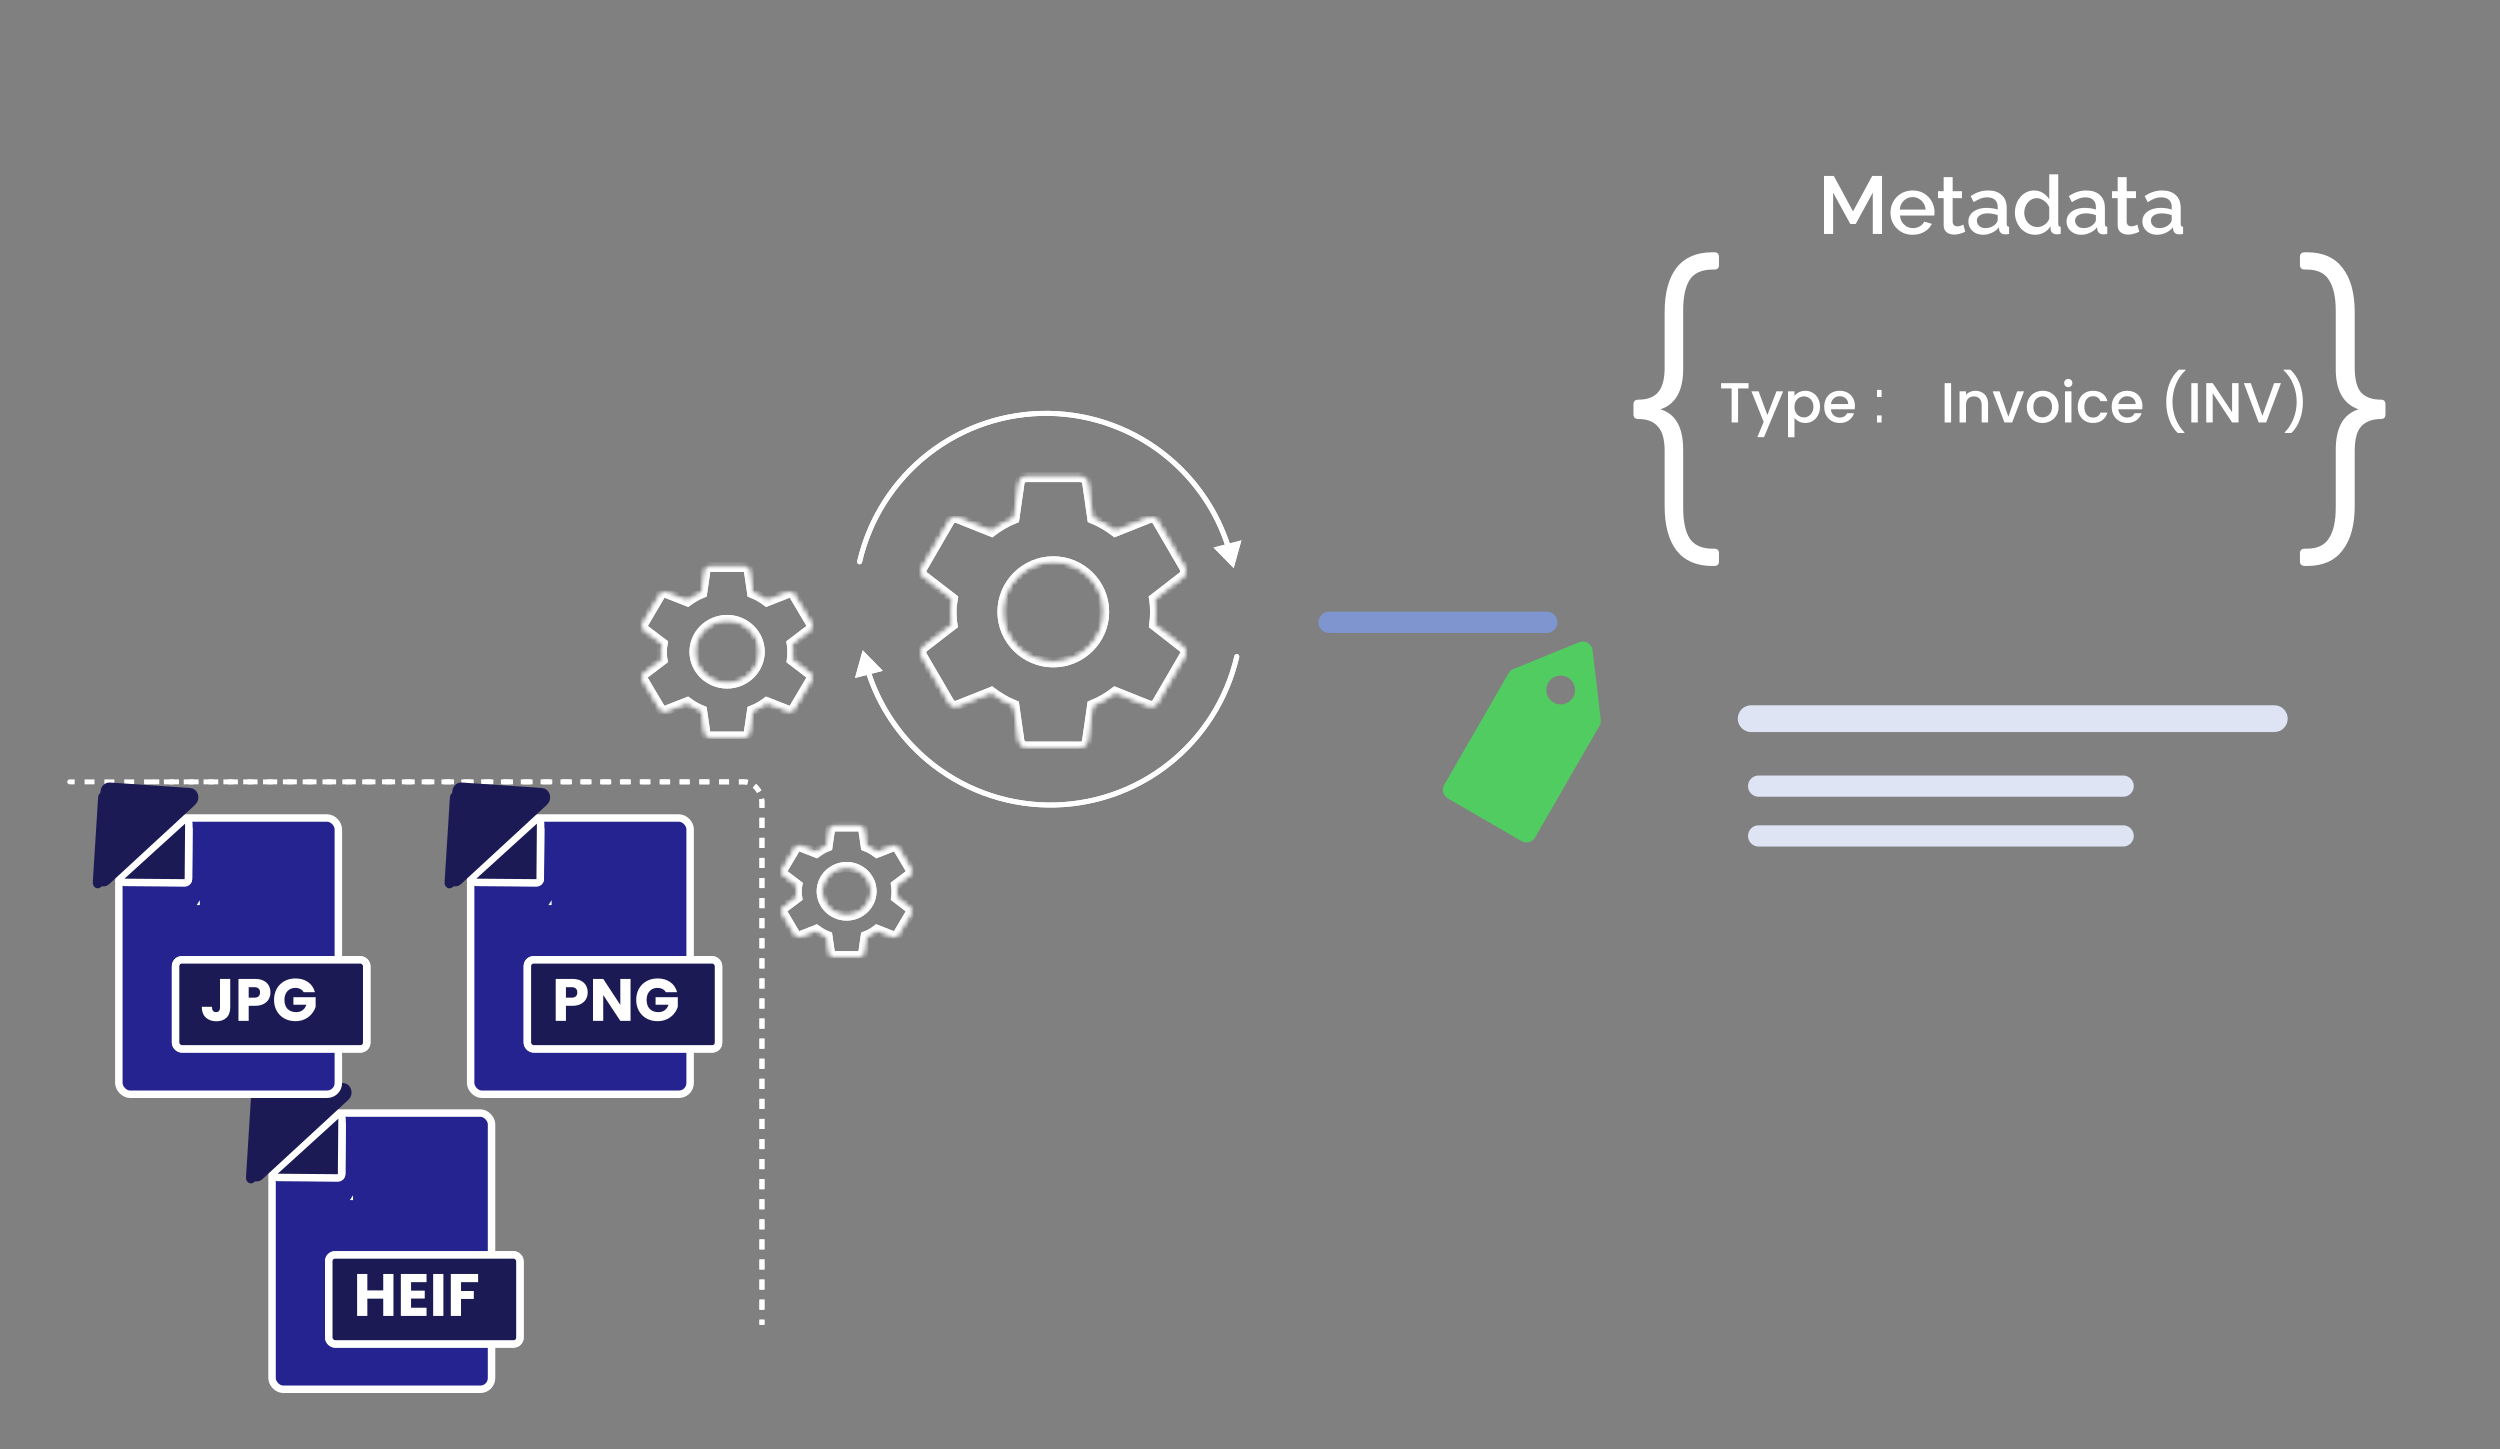 <svg width="502" height="291" viewBox="0 0 502 291" fill="none" xmlns="http://www.w3.org/2000/svg">
<rect x="0" y="0" width="502" height="291" fill="#808080" stroke="none"/>
<g clip-path="url(#clip0_307_35)">
<path d="M343.818 50.659H344.241C344.862 50.659 345.172 50.969 345.172 51.589V53.195C345.172 53.815 344.862 54.125 344.241 54.125H343.903C341.704 54.125 340.153 54.83 339.25 56.239C338.405 57.591 337.982 59.649 337.982 62.411V74.078C337.982 78.474 336.459 81.18 333.414 82.194C336.459 83.096 337.982 85.802 337.982 90.311V101.894C337.982 104.655 338.405 106.713 339.25 108.065C340.153 109.474 341.704 110.179 343.903 110.179H344.241C344.862 110.179 345.172 110.489 345.172 111.109V112.715C345.172 113.335 344.862 113.645 344.241 113.645H343.818C340.66 113.645 338.264 112.603 336.628 110.517C335.049 108.432 334.26 105.473 334.26 101.64V90.564C334.26 88.253 333.808 86.619 332.906 85.661C332.06 84.646 330.763 84.139 329.015 84.139C328.338 84.139 328 83.829 328 83.209V81.18C328 80.56 328.338 80.25 329.015 80.25C330.763 80.25 332.06 79.771 332.906 78.812C333.808 77.798 334.26 76.135 334.26 73.824V62.664C334.26 58.831 335.049 55.872 336.628 53.787C338.264 51.701 340.66 50.659 343.818 50.659Z" fill="white"/>
<path d="M472.825 62.664V73.824C472.825 76.135 473.248 77.798 474.094 78.812C474.996 79.771 476.321 80.25 478.07 80.25C478.69 80.25 479 80.56 479 81.18V83.209C479 83.829 478.69 84.139 478.07 84.139C476.321 84.139 474.996 84.646 474.094 85.661C473.248 86.619 472.825 88.253 472.825 90.564V101.64C472.825 105.473 472.007 108.432 470.372 110.517C468.793 112.603 466.424 113.645 463.266 113.645H462.843C462.167 113.645 461.828 113.335 461.828 112.715V111.109C461.828 110.489 462.167 110.179 462.843 110.179H463.182C465.325 110.179 466.819 109.474 467.665 108.065C468.567 106.713 469.018 104.655 469.018 101.894V90.311C469.018 85.858 470.541 83.153 473.586 82.194C470.541 81.123 469.018 78.418 469.018 74.078V62.411C469.018 59.649 468.567 57.591 467.665 56.239C466.819 54.83 465.325 54.125 463.182 54.125H462.843C462.167 54.125 461.828 53.815 461.828 53.195V51.589C461.828 50.969 462.167 50.659 462.843 50.659H463.266C466.424 50.659 468.793 51.701 470.372 53.787C472.007 55.872 472.825 58.831 472.825 62.664Z" fill="white"/>
<path d="M351.109 76.939V77.995H349.007V84.832H347.712V77.995H345.598V76.939H351.109Z" fill="white"/>
<path d="M358.057 78.574L354.217 87.773H352.876L354.148 84.729L351.683 78.574H353.126L354.887 83.344L356.716 78.574H358.057Z" fill="white"/>
<path d="M360.33 79.494C360.55 79.206 360.849 78.964 361.228 78.767C361.607 78.57 362.035 78.472 362.512 78.472C363.057 78.472 363.553 78.608 364 78.881C364.455 79.146 364.811 79.52 365.068 80.005C365.326 80.49 365.455 81.046 365.455 81.674C365.455 82.303 365.326 82.867 365.068 83.367C364.811 83.859 364.455 84.245 364 84.525C363.553 84.798 363.057 84.934 362.512 84.934C362.035 84.934 361.61 84.839 361.239 84.65C360.868 84.453 360.565 84.211 360.33 83.923V87.807H359.035V78.574H360.33V79.494ZM364.137 81.674C364.137 81.243 364.046 80.872 363.864 80.561C363.69 80.243 363.455 80.005 363.159 79.846C362.872 79.679 362.561 79.596 362.228 79.596C361.902 79.596 361.591 79.679 361.296 79.846C361.008 80.013 360.773 80.255 360.591 80.573C360.417 80.891 360.33 81.266 360.33 81.697C360.33 82.129 360.417 82.507 360.591 82.833C360.773 83.151 361.008 83.393 361.296 83.56C361.591 83.726 361.902 83.809 362.228 83.809C362.561 83.809 362.872 83.726 363.159 83.56C363.455 83.385 363.69 83.136 363.864 82.81C364.046 82.484 364.137 82.106 364.137 81.674Z" fill="white"/>
<path d="M372.474 81.549C372.474 81.784 372.459 81.996 372.428 82.186H367.645C367.683 82.685 367.868 83.087 368.201 83.389C368.535 83.692 368.944 83.844 369.429 83.844C370.126 83.844 370.618 83.552 370.906 82.969H372.303C372.114 83.544 371.769 84.018 371.269 84.389C370.777 84.752 370.163 84.934 369.429 84.934C368.83 84.934 368.292 84.801 367.815 84.536C367.345 84.264 366.974 83.885 366.702 83.401C366.436 82.909 366.304 82.341 366.304 81.697C366.304 81.054 366.433 80.49 366.69 80.005C366.955 79.513 367.323 79.134 367.792 78.869C368.27 78.604 368.815 78.472 369.429 78.472C370.02 78.472 370.546 78.6 371.008 78.858C371.47 79.115 371.83 79.479 372.088 79.948C372.345 80.41 372.474 80.944 372.474 81.549ZM371.122 81.141C371.114 80.664 370.944 80.281 370.61 79.994C370.277 79.706 369.864 79.562 369.372 79.562C368.925 79.562 368.542 79.706 368.224 79.994C367.906 80.274 367.717 80.656 367.656 81.141H371.122Z" fill="white"/>
<path d="M376.898 79.708V78.295H377.819V79.708H376.898ZM376.898 84.832V83.418H377.819V84.832H376.898Z" fill="white"/>
<path d="M391.779 76.939V84.832H390.483V76.939H391.779Z" fill="white"/>
<path d="M396.638 78.472C397.131 78.472 397.57 78.574 397.956 78.778C398.35 78.983 398.657 79.286 398.877 79.687C399.096 80.088 399.206 80.573 399.206 81.141V84.832H397.922V81.334C397.922 80.773 397.782 80.346 397.502 80.05C397.222 79.748 396.839 79.596 396.354 79.596C395.869 79.596 395.483 79.748 395.195 80.05C394.915 80.346 394.775 80.773 394.775 81.334V84.832H393.479V78.574H394.775V79.29C394.987 79.032 395.256 78.831 395.582 78.688C395.915 78.544 396.267 78.472 396.638 78.472Z" fill="white"/>
<path d="M403.279 83.673L405.051 78.574H406.426L404.04 84.832H402.495L400.12 78.574H401.506L403.279 83.673Z" fill="white"/>
<path d="M410.121 84.934C409.53 84.934 408.996 84.801 408.519 84.536C408.042 84.264 407.667 83.885 407.394 83.401C407.121 82.909 406.985 82.341 406.985 81.697C406.985 81.061 407.125 80.497 407.405 80.005C407.686 79.513 408.068 79.134 408.553 78.869C409.038 78.604 409.58 78.472 410.178 78.472C410.776 78.472 411.318 78.604 411.803 78.869C412.288 79.134 412.67 79.513 412.951 80.005C413.231 80.497 413.371 81.061 413.371 81.697C413.371 82.333 413.227 82.897 412.939 83.389C412.651 83.881 412.257 84.264 411.757 84.536C411.265 84.801 410.72 84.934 410.121 84.934ZM410.121 83.809C410.454 83.809 410.765 83.73 411.053 83.571C411.348 83.412 411.587 83.174 411.769 82.856C411.951 82.537 412.041 82.151 412.041 81.697C412.041 81.243 411.954 80.861 411.78 80.55C411.606 80.232 411.375 79.994 411.087 79.835C410.799 79.676 410.489 79.596 410.155 79.596C409.822 79.596 409.511 79.676 409.224 79.835C408.943 79.994 408.72 80.232 408.553 80.55C408.386 80.861 408.303 81.243 408.303 81.697C408.303 82.371 408.474 82.893 408.814 83.264C409.163 83.628 409.598 83.809 410.121 83.809Z" fill="white"/>
<path d="M415.311 77.745C415.076 77.745 414.879 77.665 414.72 77.506C414.561 77.347 414.481 77.151 414.481 76.916C414.481 76.681 414.561 76.484 414.72 76.325C414.879 76.166 415.076 76.087 415.311 76.087C415.538 76.087 415.731 76.166 415.89 76.325C416.049 76.484 416.129 76.681 416.129 76.916C416.129 77.151 416.049 77.347 415.89 77.506C415.731 77.665 415.538 77.745 415.311 77.745ZM415.947 78.574V84.832H414.651V78.574H415.947Z" fill="white"/>
<path d="M417.216 81.697C417.216 81.054 417.344 80.49 417.602 80.005C417.867 79.513 418.231 79.134 418.693 78.869C419.155 78.604 419.685 78.472 420.284 78.472C421.041 78.472 421.666 78.653 422.159 79.017C422.658 79.373 422.996 79.884 423.17 80.55H421.772C421.659 80.24 421.477 79.997 421.227 79.823C420.977 79.649 420.662 79.562 420.284 79.562C419.753 79.562 419.329 79.751 419.011 80.13C418.7 80.501 418.545 81.023 418.545 81.697C418.545 82.371 418.7 82.897 419.011 83.276C419.329 83.654 419.753 83.844 420.284 83.844C421.034 83.844 421.53 83.514 421.772 82.856H423.17C422.988 83.492 422.647 83.999 422.147 84.377C421.647 84.748 421.026 84.934 420.284 84.934C419.685 84.934 419.155 84.801 418.693 84.536C418.231 84.264 417.867 83.885 417.602 83.401C417.344 82.909 417.216 82.341 417.216 81.697Z" fill="white"/>
<path d="M430.199 81.549C430.199 81.784 430.184 81.996 430.153 82.186H425.37C425.408 82.685 425.593 83.087 425.927 83.389C426.26 83.692 426.669 83.844 427.154 83.844C427.851 83.844 428.343 83.552 428.631 82.969H430.028C429.839 83.544 429.494 84.018 428.994 84.389C428.502 84.752 427.889 84.934 427.154 84.934C426.555 84.934 426.017 84.801 425.54 84.536C425.071 84.264 424.699 83.885 424.427 83.401C424.162 82.909 424.029 82.341 424.029 81.697C424.029 81.054 424.158 80.49 424.415 80.005C424.68 79.513 425.048 79.134 425.517 78.869C425.995 78.604 426.54 78.472 427.154 78.472C427.745 78.472 428.271 78.6 428.733 78.858C429.195 79.115 429.555 79.479 429.813 79.948C430.07 80.41 430.199 80.944 430.199 81.549ZM428.847 81.141C428.839 80.664 428.669 80.281 428.335 79.994C428.002 79.706 427.589 79.562 427.097 79.562C426.65 79.562 426.267 79.706 425.949 79.994C425.631 80.274 425.442 80.656 425.381 81.141H428.847Z" fill="white"/>
<path d="M437.289 86.944C436.546 86.232 435.974 85.328 435.573 84.23C435.179 83.132 434.982 81.955 434.982 80.698C434.982 79.411 435.194 78.195 435.618 77.052C436.05 75.909 436.683 74.966 437.516 74.224H438.857V74.349C437.986 75.152 437.33 76.113 436.891 77.234C436.452 78.354 436.232 79.509 436.232 80.698C436.232 81.841 436.437 82.946 436.846 84.014C437.255 85.082 437.849 86.016 438.63 86.819V86.944H437.289Z" fill="white"/>
<path d="M441.313 76.939V84.832H440.018V76.939H441.313Z" fill="white"/>
<path d="M449.502 84.832H448.207L444.309 78.937V84.832H443.014V76.927H444.309L448.207 82.81V76.927H449.502V84.832Z" fill="white"/>
<path d="M458.01 76.939L455.044 84.832H453.544L450.567 76.939H451.953L454.294 83.503L456.646 76.939H458.01Z" fill="white"/>
<path d="M458.775 86.944V86.819C459.555 86.016 460.15 85.082 460.559 84.014C460.968 82.946 461.172 81.841 461.172 80.698C461.172 79.509 460.953 78.354 460.513 77.234C460.074 76.113 459.419 75.152 458.547 74.349V74.224H459.888C460.721 74.966 461.35 75.909 461.774 77.052C462.206 78.195 462.422 79.411 462.422 80.698C462.422 81.955 462.221 83.132 461.82 84.23C461.426 85.328 460.858 86.232 460.115 86.944H458.775Z" fill="white"/>
<path d="M376.056 46.975V38.675L372.625 44.974H371.542L368.095 38.675V46.975H366.257V35.328H368.227L372.084 42.448L375.941 35.328H377.91V46.975H376.056Z" fill="white"/>
<path d="M384.054 47.139C383.387 47.139 382.779 47.025 382.232 46.795C381.696 46.554 381.231 46.232 380.837 45.827C380.443 45.411 380.137 44.941 379.918 44.416C379.71 43.88 379.606 43.312 379.606 42.71C379.606 41.901 379.792 41.163 380.164 40.495C380.536 39.817 381.056 39.276 381.723 38.871C382.391 38.456 383.173 38.248 384.07 38.248C384.968 38.248 385.739 38.456 386.385 38.871C387.041 39.276 387.55 39.812 387.911 40.479C388.272 41.146 388.453 41.862 388.453 42.628C388.453 42.759 388.447 42.885 388.436 43.005C388.425 43.115 388.414 43.208 388.403 43.284H381.526C381.559 43.787 381.696 44.23 381.937 44.613C382.188 44.985 382.506 45.28 382.889 45.499C383.272 45.707 383.682 45.81 384.12 45.81C384.601 45.81 385.055 45.69 385.482 45.45C385.92 45.209 386.215 44.892 386.368 44.498L387.911 44.941C387.725 45.357 387.441 45.734 387.058 46.073C386.686 46.401 386.242 46.664 385.728 46.86C385.214 47.046 384.656 47.139 384.054 47.139ZM381.477 42.087H386.664C386.631 41.595 386.489 41.163 386.237 40.791C385.996 40.408 385.684 40.113 385.301 39.905C384.929 39.686 384.514 39.577 384.054 39.577C383.605 39.577 383.19 39.686 382.807 39.905C382.435 40.113 382.128 40.408 381.887 40.791C381.647 41.163 381.51 41.595 381.477 42.087Z" fill="white"/>
<path d="M394.621 46.532C394.468 46.609 394.277 46.691 394.047 46.778C393.817 46.866 393.554 46.942 393.259 47.008C392.975 47.074 392.679 47.106 392.373 47.106C392.001 47.106 391.656 47.041 391.339 46.91C391.021 46.778 390.764 46.571 390.567 46.286C390.381 45.991 390.288 45.614 390.288 45.154V39.79H389.156V38.396H390.288V35.574H392.094V38.396H393.965V39.79H392.094V44.58C392.116 44.876 392.209 45.094 392.373 45.236C392.548 45.379 392.761 45.45 393.013 45.45C393.265 45.45 393.505 45.406 393.735 45.318C393.965 45.231 394.134 45.16 394.244 45.105L394.621 46.532Z" fill="white"/>
<path d="M395.248 44.465C395.248 43.919 395.401 43.443 395.708 43.038C396.025 42.623 396.457 42.305 397.004 42.087C397.551 41.857 398.186 41.742 398.908 41.742C399.291 41.742 399.68 41.77 400.073 41.824C400.478 41.879 400.834 41.966 401.14 42.087V41.545C401.14 40.944 400.96 40.474 400.599 40.135C400.238 39.796 399.718 39.626 399.039 39.626C398.558 39.626 398.104 39.714 397.677 39.889C397.25 40.053 396.796 40.288 396.315 40.594L395.708 39.38C396.277 38.997 396.846 38.713 397.415 38.527C397.995 38.341 398.602 38.248 399.236 38.248C400.385 38.248 401.288 38.554 401.945 39.167C402.612 39.768 402.946 40.627 402.946 41.742V44.941C402.946 45.149 402.979 45.297 403.044 45.384C403.121 45.471 403.247 45.521 403.422 45.532V46.975C403.258 47.008 403.11 47.03 402.979 47.041C402.847 47.052 402.738 47.057 402.65 47.057C402.267 47.057 401.977 46.964 401.78 46.778C401.583 46.593 401.469 46.374 401.436 46.122L401.387 45.63C401.014 46.111 400.539 46.483 399.959 46.746C399.379 47.008 398.793 47.139 398.202 47.139C397.633 47.139 397.125 47.025 396.676 46.795C396.227 46.554 395.877 46.232 395.626 45.827C395.374 45.422 395.248 44.968 395.248 44.465ZM400.714 44.99C400.845 44.848 400.949 44.706 401.025 44.564C401.102 44.422 401.14 44.296 401.14 44.187V43.202C400.834 43.082 400.511 42.994 400.172 42.94C399.833 42.874 399.499 42.841 399.171 42.841C398.514 42.841 397.978 42.973 397.562 43.235C397.157 43.498 396.955 43.858 396.955 44.318C396.955 44.569 397.021 44.81 397.152 45.039C397.294 45.269 397.491 45.455 397.743 45.597C398.005 45.739 398.328 45.81 398.711 45.81C399.105 45.81 399.483 45.734 399.844 45.581C400.205 45.428 400.495 45.231 400.714 44.99Z" fill="white"/>
<path d="M404.594 42.694C404.594 41.873 404.759 41.13 405.087 40.463C405.426 39.785 405.886 39.249 406.466 38.855C407.045 38.45 407.713 38.248 408.468 38.248C409.124 38.248 409.715 38.418 410.241 38.757C410.777 39.096 411.192 39.517 411.488 40.02V35H413.293V44.941C413.293 45.149 413.332 45.297 413.408 45.384C413.485 45.471 413.611 45.521 413.786 45.532V46.975C413.447 47.03 413.184 47.057 412.998 47.057C412.659 47.057 412.369 46.959 412.128 46.762C411.898 46.565 411.778 46.33 411.767 46.057L411.751 45.417C411.422 45.964 410.979 46.39 410.421 46.696C409.863 46.992 409.283 47.139 408.681 47.139C408.09 47.139 407.543 47.025 407.04 46.795C406.548 46.565 406.115 46.242 405.743 45.827C405.382 45.411 405.098 44.936 404.89 44.4C404.693 43.864 404.594 43.295 404.594 42.694ZM411.488 43.891V41.644C411.368 41.294 411.171 40.982 410.897 40.709C410.634 40.424 410.334 40.2 409.994 40.036C409.666 39.872 409.338 39.79 409.01 39.79C408.627 39.79 408.276 39.872 407.959 40.036C407.653 40.2 407.385 40.419 407.155 40.692C406.936 40.966 406.766 41.277 406.646 41.627C406.526 41.977 406.466 42.344 406.466 42.727C406.466 43.12 406.531 43.492 406.663 43.842C406.794 44.181 406.98 44.487 407.221 44.761C407.472 45.023 407.757 45.231 408.074 45.384C408.402 45.526 408.758 45.597 409.141 45.597C409.382 45.597 409.622 45.553 409.863 45.466C410.115 45.379 410.35 45.258 410.569 45.105C410.799 44.952 410.99 44.772 411.143 44.564C411.307 44.356 411.422 44.132 411.488 43.891Z" fill="white"/>
<path d="M414.963 44.465C414.963 43.919 415.116 43.443 415.422 43.038C415.74 42.623 416.172 42.305 416.719 42.087C417.266 41.857 417.901 41.742 418.623 41.742C419.006 41.742 419.394 41.77 419.788 41.824C420.193 41.879 420.549 41.966 420.855 42.087V41.545C420.855 40.944 420.675 40.474 420.313 40.135C419.952 39.796 419.433 39.626 418.754 39.626C418.273 39.626 417.819 39.714 417.392 39.889C416.965 40.053 416.511 40.288 416.03 40.594L415.422 39.38C415.991 38.997 416.56 38.713 417.129 38.527C417.709 38.341 418.317 38.248 418.951 38.248C420.1 38.248 421.003 38.554 421.659 39.167C422.327 39.768 422.66 40.627 422.66 41.742V44.941C422.66 45.149 422.693 45.297 422.759 45.384C422.836 45.471 422.961 45.521 423.136 45.532V46.975C422.972 47.008 422.825 47.03 422.693 47.041C422.562 47.052 422.453 47.057 422.365 47.057C421.982 47.057 421.692 46.964 421.495 46.778C421.298 46.593 421.183 46.374 421.15 46.122L421.101 45.63C420.729 46.111 420.253 46.483 419.673 46.746C419.093 47.008 418.508 47.139 417.917 47.139C417.348 47.139 416.839 47.025 416.391 46.795C415.942 46.554 415.592 46.232 415.34 45.827C415.089 45.422 414.963 44.968 414.963 44.465ZM420.428 44.99C420.56 44.848 420.664 44.706 420.74 44.564C420.817 44.422 420.855 44.296 420.855 44.187V43.202C420.549 43.082 420.226 42.994 419.887 42.94C419.547 42.874 419.214 42.841 418.886 42.841C418.229 42.841 417.693 42.973 417.277 43.235C416.872 43.498 416.67 43.858 416.67 44.318C416.67 44.569 416.735 44.81 416.867 45.039C417.009 45.269 417.206 45.455 417.458 45.597C417.72 45.739 418.043 45.81 418.426 45.81C418.82 45.81 419.197 45.734 419.558 45.581C419.92 45.428 420.209 45.231 420.428 44.99Z" fill="white"/>
<path d="M429.563 46.532C429.41 46.609 429.218 46.691 428.988 46.778C428.759 46.866 428.496 46.942 428.201 47.008C427.916 47.074 427.621 47.106 427.314 47.106C426.942 47.106 426.598 47.041 426.28 46.91C425.963 46.778 425.706 46.571 425.509 46.286C425.323 45.991 425.23 45.614 425.23 45.154V39.79H424.097V38.396H425.23V35.574H427.035V38.396H428.906V39.79H427.035V44.58C427.057 44.876 427.15 45.094 427.314 45.236C427.489 45.379 427.703 45.45 427.954 45.45C428.206 45.45 428.447 45.406 428.677 45.318C428.906 45.231 429.076 45.16 429.185 45.105L429.563 46.532Z" fill="white"/>
<path d="M430.19 44.465C430.19 43.919 430.343 43.443 430.649 43.038C430.967 42.623 431.399 42.305 431.946 42.087C432.493 41.857 433.128 41.742 433.85 41.742C434.233 41.742 434.621 41.77 435.015 41.824C435.42 41.879 435.776 41.966 436.082 42.087V41.545C436.082 40.944 435.901 40.474 435.54 40.135C435.179 39.796 434.659 39.626 433.981 39.626C433.5 39.626 433.045 39.714 432.619 39.889C432.192 40.053 431.738 40.288 431.256 40.594L430.649 39.38C431.218 38.997 431.787 38.713 432.356 38.527C432.936 38.341 433.543 38.248 434.178 38.248C435.327 38.248 436.23 38.554 436.886 39.167C437.554 39.768 437.887 40.627 437.887 41.742V44.941C437.887 45.149 437.92 45.297 437.986 45.384C438.062 45.471 438.188 45.521 438.363 45.532V46.975C438.199 47.008 438.051 47.03 437.92 47.041C437.789 47.052 437.679 47.057 437.592 47.057C437.209 47.057 436.919 46.964 436.722 46.778C436.525 46.593 436.41 46.374 436.377 46.122L436.328 45.63C435.956 46.111 435.48 46.483 434.9 46.746C434.32 47.008 433.735 47.139 433.144 47.139C432.575 47.139 432.066 47.025 431.618 46.795C431.169 46.554 430.819 46.232 430.567 45.827C430.315 45.422 430.19 44.968 430.19 44.465ZM435.655 44.99C435.786 44.848 435.89 44.706 435.967 44.564C436.044 44.422 436.082 44.296 436.082 44.187V43.202C435.776 43.082 435.453 42.994 435.114 42.94C434.774 42.874 434.441 42.841 434.112 42.841C433.456 42.841 432.92 42.973 432.504 43.235C432.099 43.498 431.897 43.858 431.897 44.318C431.897 44.569 431.962 44.81 432.094 45.039C432.236 45.269 432.433 45.455 432.684 45.597C432.947 45.739 433.27 45.81 433.653 45.81C434.047 45.81 434.424 45.734 434.785 45.581C435.146 45.428 435.436 45.231 435.655 44.99Z" fill="white"/>
<path d="M456.679 147H351.633C350.92 147 350.235 146.716 349.731 146.212C349.226 145.707 348.943 145.022 348.943 144.308C348.943 143.594 349.226 142.91 349.731 142.405C350.235 141.9 350.92 141.616 351.633 141.616H456.679C457.392 141.616 458.077 141.9 458.581 142.405C459.086 142.91 459.369 143.594 459.369 144.308C459.369 145.022 459.086 145.707 458.581 146.212C458.077 146.716 457.392 147 456.679 147Z" fill="#DEE4F3"/>
<path d="M14 156.5C13.724 156.5 13.5 156.724 13.5 157C13.5 157.276 13.724 157.5 14 157.5V156.5ZM14 157.5H14.995V156.5H14V157.5ZM16.986 157.5H18.977V156.5H16.986V157.5ZM20.967 157.5H22.958V156.5H20.967V157.5ZM24.949 157.5H26.939V156.5H24.949V157.5ZM28.93 157.5H30.921V156.5H28.93V157.5ZM32.911 157.5H34.902V156.5H32.911V157.5ZM36.893 157.5H38.883V156.5H36.893V157.5ZM40.874 157.5H42.865V156.5H40.874V157.5ZM44.855 157.5H46.846V156.5H44.855V157.5ZM48.837 157.5H50.828V156.5H48.837V157.5ZM52.818 157.5H54.809V156.5H52.818V157.5ZM56.8 157.5H58.79V156.5H56.8V157.5ZM60.781 157.5H62.772V156.5H60.781V157.5ZM64.762 157.5H66.753V156.5H64.762V157.5ZM68.744 157.5H70.734V156.5H68.744V157.5ZM72.725 157.5H74.716V156.5H72.725V157.5ZM76.706 157.5H78.697V156.5H76.706V157.5ZM80.688 157.5H82.678V156.5H80.688V157.5ZM84.669 157.5H86.66V156.5H84.669V157.5ZM88.65 157.5H90.641V156.5H88.65V157.5ZM92.632 157.5H94.622V156.5H92.632V157.5ZM96.613 157.5H98.604V156.5H96.613V157.5ZM100.594 157.5H102.585V156.5H100.594V157.5ZM104.576 157.5H106.566V156.5H104.576V157.5ZM108.557 157.5H110.548V156.5H108.557V157.5ZM112.539 157.5H114.529V156.5H112.539V157.5ZM116.52 157.5H118.511V156.5H116.52V157.5ZM120.501 157.5H122.492V156.5H120.501V157.5ZM124.483 157.5H126.473V156.5H124.483V157.5ZM128.464 157.5H130.455V156.5H128.464V157.5ZM132.445 157.5H134.436V156.5H132.445V157.5ZM136.427 157.5H138.417V156.5H136.427V157.5ZM140.408 157.5H142.399V156.5H140.408V157.5ZM144.389 157.5H146.38V156.5H144.389V157.5ZM148.371 157.5H149.366V156.5H148.371V157.5ZM149.366 157.5C149.587 157.5 149.801 157.527 150.009 157.578L150.248 156.607C149.963 156.537 149.668 156.5 149.366 156.5V157.5ZM151.167 158.172C151.5 158.448 151.788 158.801 152.011 159.213L152.89 158.736C152.61 158.219 152.242 157.764 151.806 157.402L151.167 158.172ZM152.446 160.505C152.481 160.727 152.5 160.957 152.5 161.192H153.5C153.5 160.904 153.477 160.621 153.433 160.347L152.446 160.505ZM152.5 161.192V162.2H153.5V161.192H152.5ZM152.5 164.216V166.231H153.5V164.216H152.5ZM152.5 168.247V170.262H153.5V168.247H152.5ZM152.5 172.278V174.293H153.5V172.278H152.5ZM152.5 176.309V178.324H153.5V176.309H152.5ZM152.5 180.34V182.355H153.5V180.34H152.5ZM152.5 184.371V186.386H153.5V184.371H152.5ZM152.5 188.402V190.418H153.5V188.402H152.5ZM152.5 192.433V194.449H153.5V192.433H152.5ZM152.5 196.464V198.48H153.5V196.464H152.5ZM152.5 200.495V202.511H153.5V200.495H152.5ZM152.5 204.526V206.542H153.5V204.526H152.5ZM152.5 208.557V210.573H153.5V208.557H152.5ZM152.5 212.588V214.604H153.5V212.588H152.5ZM152.5 216.619V218.635H153.5V216.619H152.5ZM152.5 220.651V222.666H153.5V220.651H152.5ZM152.5 224.682V226.697H153.5V224.682H152.5ZM152.5 228.713V230.728H153.5V228.713H152.5ZM152.5 232.744V234.759H153.5V232.744H152.5ZM152.5 236.775V238.79H153.5V236.775H152.5ZM152.5 240.806V242.821H153.5V240.806H152.5ZM152.5 244.837V246.852H153.5V244.837H152.5ZM152.5 248.868V250.884H153.5V248.868H152.5ZM152.5 252.899V254.915H153.5V252.899H152.5ZM152.5 256.93V258.946H153.5V256.93H152.5ZM152.5 260.961V262.977H153.5V260.961H152.5ZM152.5 264.992V266H153.5V264.992H152.5Z" fill="white"/>
<mask id="path-3-inside-1_307_35" fill="white">
<path d="M231.762 125.504C231.876 124.658 231.933 123.785 231.933 122.855C231.933 121.953 231.876 121.051 231.734 120.205L237.495 115.752C238.006 115.358 238.148 114.597 237.835 114.033L232.387 104.676C232.046 104.056 231.337 103.859 230.712 104.056L223.93 106.762C222.511 105.691 221.007 104.789 219.333 104.112L218.311 96.954C218.197 96.277 217.63 95.798 216.949 95.798H206.051C205.37 95.798 204.831 96.277 204.717 96.954L203.696 104.112C202.022 104.789 200.489 105.719 199.099 106.762L192.316 104.056C191.692 103.83 190.982 104.056 190.642 104.676L185.221 114.033C184.881 114.625 184.994 115.358 185.562 115.752L191.323 120.205C191.181 121.051 191.067 121.981 191.067 122.855C191.067 123.728 191.124 124.658 191.266 125.504L185.505 129.957C184.994 130.352 184.852 131.112 185.165 131.676L190.613 141.033C190.954 141.653 191.663 141.851 192.288 141.653L199.07 138.948C200.489 140.019 201.993 140.921 203.667 141.597L204.689 148.756C204.831 149.432 205.37 149.911 206.051 149.911H216.949C217.63 149.911 218.197 149.432 218.283 148.756L219.304 141.597C220.978 140.921 222.511 140.019 223.901 138.948L230.684 141.653C231.308 141.879 232.018 141.653 232.358 141.033L237.807 131.676C238.148 131.056 238.006 130.352 237.466 129.957L231.762 125.504ZM211.5 133.001C205.881 133.001 201.284 128.435 201.284 122.855C201.284 117.274 205.881 112.708 211.5 112.708C217.119 112.708 221.716 117.274 221.716 122.855C221.716 128.435 217.119 133.001 211.5 133.001Z"/>
<path d="M179.94 180.248C179.996 179.84 180.024 179.42 180.024 178.972C180.024 178.538 179.996 178.103 179.926 177.696L182.752 175.552C183.003 175.362 183.072 174.996 182.919 174.725L180.246 170.219C180.079 169.921 179.731 169.826 179.425 169.921L176.098 171.223C175.402 170.708 174.664 170.274 173.842 169.948L173.341 166.501C173.285 166.175 173.007 165.945 172.673 165.945H167.327C166.993 165.945 166.728 166.175 166.673 166.501L166.172 169.948C165.35 170.274 164.598 170.721 163.916 171.223L160.589 169.921C160.283 169.812 159.935 169.921 159.768 170.219L157.109 174.725C156.942 175.009 156.997 175.362 157.276 175.552L160.102 177.696C160.032 178.103 159.976 178.551 159.976 178.972C159.976 179.393 160.004 179.84 160.074 180.248L157.248 182.392C156.997 182.582 156.928 182.948 157.081 183.219L159.754 187.725C159.921 188.023 160.269 188.118 160.575 188.023L163.902 186.72C164.598 187.236 165.336 187.67 166.158 187.996L166.659 191.443C166.728 191.768 166.993 191.999 167.327 191.999H172.673C173.007 191.999 173.286 191.768 173.327 191.443L173.828 187.996C174.65 187.67 175.402 187.236 176.084 186.72L179.411 188.023C179.717 188.132 180.065 188.023 180.232 187.725L182.905 183.219C183.072 182.921 183.003 182.582 182.738 182.392L179.94 180.248ZM170 183.857C167.244 183.857 164.988 181.659 164.988 178.972C164.988 176.285 167.244 174.087 170 174.087C172.756 174.087 175.012 176.285 175.012 178.972C175.012 181.659 172.756 183.857 170 183.857Z"/>
<path d="M158.999 132.539C159.071 132.007 159.108 131.457 159.108 130.871C159.108 130.304 159.071 129.736 158.98 129.203L162.676 126.4C163.004 126.151 163.095 125.672 162.894 125.317L159.399 119.426C159.181 119.035 158.725 118.911 158.325 119.035L153.974 120.739C153.064 120.064 152.099 119.497 151.025 119.071L150.369 114.563C150.296 114.137 149.932 113.836 149.495 113.836H142.505C142.068 113.836 141.722 114.137 141.649 114.563L140.994 119.071C139.919 119.497 138.936 120.082 138.044 120.739L133.693 119.035C133.293 118.893 132.838 119.035 132.619 119.426L129.142 125.317C128.924 125.69 128.996 126.151 129.36 126.4L133.056 129.203C132.965 129.736 132.892 130.321 132.892 130.871C132.892 131.421 132.929 132.007 133.02 132.539L129.324 135.343C128.996 135.592 128.905 136.071 129.106 136.426L132.601 142.317C132.819 142.708 133.275 142.832 133.675 142.708L138.026 141.004C138.936 141.678 139.901 142.246 140.975 142.672L141.631 147.179C141.722 147.605 142.068 147.907 142.505 147.907H149.495C149.932 147.907 150.296 147.605 150.351 147.179L151.006 142.672C152.081 142.246 153.064 141.678 153.956 141.004L158.307 142.708C158.707 142.85 159.162 142.708 159.381 142.317L162.876 136.426C163.095 136.035 163.004 135.592 162.658 135.343L158.999 132.539ZM146 137.26C142.395 137.26 139.446 134.385 139.446 130.871C139.446 127.358 142.395 124.483 146 124.483C149.605 124.483 152.554 127.358 152.554 130.871C152.554 134.385 149.605 137.26 146 137.26Z"/>
</mask>
<path d="M231.762 125.504C231.876 124.658 231.933 123.785 231.933 122.855C231.933 121.953 231.876 121.051 231.734 120.205L237.495 115.752C238.006 115.358 238.148 114.597 237.835 114.033L232.387 104.676C232.046 104.056 231.337 103.859 230.712 104.056L223.93 106.762C222.511 105.691 221.007 104.789 219.333 104.112L218.311 96.954C218.197 96.277 217.63 95.798 216.949 95.798H206.051C205.37 95.798 204.831 96.277 204.717 96.954L203.696 104.112C202.022 104.789 200.489 105.719 199.099 106.762L192.316 104.056C191.692 103.83 190.982 104.056 190.642 104.676L185.221 114.033C184.881 114.625 184.994 115.358 185.562 115.752L191.323 120.205C191.181 121.051 191.067 121.981 191.067 122.855C191.067 123.728 191.124 124.658 191.266 125.504L185.505 129.957C184.994 130.352 184.852 131.112 185.165 131.676L190.613 141.033C190.954 141.653 191.663 141.851 192.288 141.653L199.07 138.948C200.489 140.019 201.993 140.921 203.667 141.597L204.689 148.756C204.831 149.432 205.37 149.911 206.051 149.911H216.949C217.63 149.911 218.197 149.432 218.283 148.756L219.304 141.597C220.978 140.921 222.511 140.019 223.901 138.948L230.684 141.653C231.308 141.879 232.018 141.653 232.358 141.033L237.807 131.676C238.148 131.056 238.006 130.352 237.466 129.957L231.762 125.504ZM211.5 133.001C205.881 133.001 201.284 128.435 201.284 122.855C201.284 117.274 205.881 112.708 211.5 112.708C217.119 112.708 221.716 117.274 221.716 122.855C221.716 128.435 217.119 133.001 211.5 133.001Z" stroke="white" stroke-width="2" mask="url(#path-3-inside-1_307_35)"/>
<path d="M179.94 180.248C179.996 179.84 180.024 179.42 180.024 178.972C180.024 178.538 179.996 178.103 179.926 177.696L182.752 175.552C183.003 175.362 183.072 174.996 182.919 174.725L180.246 170.219C180.079 169.921 179.731 169.826 179.425 169.921L176.098 171.223C175.402 170.708 174.664 170.274 173.842 169.948L173.341 166.501C173.285 166.175 173.007 165.945 172.673 165.945H167.327C166.993 165.945 166.728 166.175 166.673 166.501L166.172 169.948C165.35 170.274 164.598 170.721 163.916 171.223L160.589 169.921C160.283 169.812 159.935 169.921 159.768 170.219L157.109 174.725C156.942 175.009 156.997 175.362 157.276 175.552L160.102 177.696C160.032 178.103 159.976 178.551 159.976 178.972C159.976 179.393 160.004 179.84 160.074 180.248L157.248 182.392C156.997 182.582 156.928 182.948 157.081 183.219L159.754 187.725C159.921 188.023 160.269 188.118 160.575 188.023L163.902 186.72C164.598 187.236 165.336 187.67 166.158 187.996L166.659 191.443C166.728 191.768 166.993 191.999 167.327 191.999H172.673C173.007 191.999 173.286 191.768 173.327 191.443L173.828 187.996C174.65 187.67 175.402 187.236 176.084 186.72L179.411 188.023C179.717 188.132 180.065 188.023 180.232 187.725L182.905 183.219C183.072 182.921 183.003 182.582 182.738 182.392L179.94 180.248ZM170 183.857C167.244 183.857 164.988 181.659 164.988 178.972C164.988 176.285 167.244 174.087 170 174.087C172.756 174.087 175.012 176.285 175.012 178.972C175.012 181.659 172.756 183.857 170 183.857Z" stroke="white" stroke-width="2" mask="url(#path-3-inside-1_307_35)"/>
<path d="M158.999 132.539C159.071 132.007 159.108 131.457 159.108 130.871C159.108 130.304 159.071 129.736 158.98 129.203L162.676 126.4C163.004 126.151 163.095 125.672 162.894 125.317L159.399 119.426C159.181 119.035 158.725 118.911 158.325 119.035L153.974 120.739C153.064 120.064 152.099 119.497 151.025 119.071L150.369 114.563C150.296 114.137 149.932 113.836 149.495 113.836H142.505C142.068 113.836 141.722 114.137 141.649 114.563L140.994 119.071C139.919 119.497 138.936 120.082 138.044 120.739L133.693 119.035C133.293 118.893 132.838 119.035 132.619 119.426L129.142 125.317C128.924 125.69 128.996 126.151 129.36 126.4L133.056 129.203C132.965 129.736 132.892 130.321 132.892 130.871C132.892 131.421 132.929 132.007 133.02 132.539L129.324 135.343C128.996 135.592 128.905 136.071 129.106 136.426L132.601 142.317C132.819 142.708 133.275 142.832 133.675 142.708L138.026 141.004C138.936 141.678 139.901 142.246 140.975 142.672L141.631 147.179C141.722 147.605 142.068 147.907 142.505 147.907H149.495C149.932 147.907 150.296 147.605 150.351 147.179L151.006 142.672C152.081 142.246 153.064 141.678 153.956 141.004L158.307 142.708C158.707 142.85 159.162 142.708 159.381 142.317L162.876 136.426C163.095 136.035 163.004 135.592 162.658 135.343L158.999 132.539ZM146 137.26C142.395 137.26 139.446 134.385 139.446 130.871C139.446 127.358 142.395 124.483 146 124.483C149.605 124.483 152.554 127.358 152.554 130.871C152.554 134.385 149.605 137.26 146 137.26Z" stroke="white" stroke-width="2" mask="url(#path-3-inside-1_307_35)"/>
<path d="M247.723 114.074L249.272 108.513L243.681 109.952L247.723 114.074ZM234.682 91.973L235.004 91.59L234.682 91.973ZM210.674 83.005L210.683 82.505L210.674 83.005ZM186.379 91.16L186.688 91.554L186.379 91.16ZM172.119 112.698C172.056 112.967 172.224 113.235 172.493 113.297C172.762 113.36 173.031 113.192 173.093 112.923L172.119 112.698ZM173.231 130.576L171.682 136.138L177.273 134.699L173.231 130.576ZM186.271 152.677L185.95 153.06L186.271 152.677ZM248.835 131.953C248.897 131.684 248.729 131.415 248.46 131.353C248.191 131.291 247.923 131.459 247.861 131.728L248.835 131.953ZM247.077 109.564C244.837 102.579 240.665 96.338 235.004 91.59L234.361 92.356C239.877 96.982 243.942 103.064 246.125 109.869L247.077 109.564ZM235.004 91.59C228.173 85.862 219.588 82.655 210.683 82.505L210.666 83.505C219.342 83.651 227.706 86.775 234.361 92.356L235.004 91.59ZM210.683 82.505C201.777 82.356 193.09 85.272 186.071 90.767L186.688 91.554C193.526 86.2 201.99 83.359 210.666 83.505L210.683 82.505ZM186.071 90.767C179.053 96.262 174.128 104.003 172.119 112.698L173.093 112.923C175.051 104.451 179.849 96.908 186.688 91.554L186.071 90.767ZM173.877 135.087C176.116 142.071 180.289 148.313 185.95 153.06L186.593 152.294C181.077 147.668 177.011 141.587 174.829 134.781L173.877 135.087ZM185.95 153.06C192.78 158.788 201.365 161.995 210.271 162.145L210.288 161.145C201.611 160.999 193.248 157.875 186.593 152.294L185.95 153.06ZM210.271 162.145C219.177 162.295 227.864 159.379 234.882 153.884L234.266 153.096C227.428 158.45 218.964 161.291 210.288 161.145L210.271 162.145ZM234.882 153.884C241.901 148.389 246.826 140.648 248.835 131.953L247.861 131.728C245.903 140.2 241.104 147.743 234.266 153.096L234.882 153.884Z" fill="white"/>
<path d="M426.333 159.987H353.131C352.566 159.987 352.024 159.762 351.624 159.362C351.225 158.962 351 158.42 351 157.854C351 157.288 351.225 156.745 351.624 156.345C352.024 155.945 352.566 155.721 353.131 155.721H426.333C426.898 155.721 427.44 155.945 427.84 156.345C428.24 156.745 428.464 157.288 428.464 157.854C428.464 158.42 428.24 158.962 427.84 159.362C427.44 159.762 426.898 159.987 426.333 159.987Z" fill="#DEE4F3"/>
<path d="M31 156.5C30.724 156.5 30.5 156.724 30.5 157C30.5 157.276 30.724 157.5 31 157.5V156.5ZM31 157.5H31.986V156.5H31V157.5ZM33.959 157.5H35.932V156.5H33.959V157.5ZM37.904 157.5H39.877V156.5H37.904V157.5ZM41.85 157.5H43.823V156.5H41.85V157.5ZM45.795 157.5H47.768V156.5H45.795V157.5ZM49.741 157.5H51.714V156.5H49.741V157.5ZM53.686 157.5H55.659V156.5H53.686V157.5ZM57.632 157.5H59.605V156.5H57.632V157.5ZM61.577 157.5H63.55V156.5H61.577V157.5ZM65.523 157.5H67.495V156.5H65.523V157.5ZM69.468 157.5H71.441V156.5H69.468V157.5ZM73.413 157.5H75.386V156.5H73.413V157.5ZM77.359 157.5H79.332V156.5H77.359V157.5ZM81.304 157.5H83.277V156.5H81.304V157.5ZM85.25 157.5H87.223V156.5H85.25V157.5ZM89.195 157.5H91.168V156.5H89.195V157.5ZM93.141 157.5H95.114V156.5H93.141V157.5ZM97.086 157.5H99.059V156.5H97.086V157.5ZM101.032 157.5H103.004V156.5H101.032V157.5ZM104.977 157.5H106.95V156.5H104.977V157.5ZM108.923 157.5H110.895V156.5H108.923V157.5ZM112.868 157.5H114.841V156.5H112.868V157.5ZM116.813 157.5H118.786V156.5H116.813V157.5ZM120.759 157.5H122.732V156.5H120.759V157.5ZM124.704 157.5H126.677V156.5H124.704V157.5ZM128.65 157.5H130.623V156.5H128.65V157.5ZM132.595 157.5H134.568V156.5H132.595V157.5ZM136.541 157.5H138.513V156.5H136.541V157.5ZM140.486 157.5H142.459V156.5H140.486V157.5ZM144.432 157.5H146.404V156.5H144.432V157.5ZM148.377 157.5H149.363V156.5H148.377V157.5ZM149.363 157.5C149.584 157.5 149.799 157.527 150.006 157.578L150.245 156.607C149.961 156.537 149.666 156.5 149.363 156.5V157.5ZM151.165 158.172C151.499 158.448 151.787 158.801 152.01 159.212L152.889 158.736C152.609 158.218 152.24 157.764 151.804 157.402L151.165 158.172ZM152.446 160.505C152.481 160.727 152.5 160.957 152.5 161.192H153.5C153.5 160.904 153.477 160.621 153.433 160.346L152.446 160.505ZM152.5 161.192V162.2H153.5V161.192H152.5ZM152.5 164.216V166.231H153.5V164.216H152.5ZM152.5 168.247V170.262H153.5V168.247H152.5ZM152.5 172.278V174.293H153.5V172.278H152.5ZM152.5 176.309V178.324H153.5V176.309H152.5ZM152.5 180.34V182.355H153.5V180.34H152.5ZM152.5 184.371V186.386H153.5V184.371H152.5ZM152.5 188.402V190.418H153.5V188.402H152.5ZM152.5 192.433V194.449H153.5V192.433H152.5ZM152.5 196.464V198.48H153.5V196.464H152.5ZM152.5 200.495V202.511H153.5V200.495H152.5ZM152.5 204.526V206.542H153.5V204.526H152.5ZM152.5 208.557V210.573H153.5V208.557H152.5ZM152.5 212.588V214.604H153.5V212.588H152.5ZM152.5 216.619V218.635H153.5V216.619H152.5ZM152.5 220.651V222.666H153.5V220.651H152.5ZM152.5 224.682V226.697H153.5V224.682H152.5ZM152.5 228.713V230.728H153.5V228.713H152.5ZM152.5 232.744V234.759H153.5V232.744H152.5ZM152.5 236.775V238.79H153.5V236.775H152.5ZM152.5 240.806V242.821H153.5V240.806H152.5ZM152.5 244.837V246.852H153.5V244.837H152.5ZM152.5 248.868V250.884H153.5V248.868H152.5ZM152.5 252.899V254.915H153.5V252.899H152.5ZM152.5 256.93V258.946H153.5V256.93H152.5ZM152.5 260.961V262.977H153.5V260.961H152.5ZM152.5 264.992V266H153.5V264.992H152.5Z" fill="white"/>
<mask id="path-7-inside-2_307_35" fill="white">
<path d="M231.762 125.504C231.876 124.658 231.933 123.785 231.933 122.855C231.933 121.953 231.876 121.051 231.734 120.205L237.495 115.752C238.006 115.358 238.148 114.597 237.835 114.033L232.387 104.676C232.046 104.056 231.337 103.859 230.712 104.056L223.93 106.762C222.511 105.691 221.007 104.789 219.333 104.112L218.311 96.954C218.197 96.277 217.63 95.798 216.949 95.798H206.051C205.37 95.798 204.831 96.277 204.717 96.954L203.696 104.112C202.022 104.789 200.489 105.719 199.099 106.762L192.316 104.056C191.692 103.83 190.982 104.056 190.642 104.676L185.221 114.033C184.881 114.625 184.994 115.358 185.562 115.752L191.323 120.205C191.181 121.051 191.067 121.981 191.067 122.855C191.067 123.728 191.124 124.658 191.266 125.504L185.505 129.957C184.994 130.352 184.852 131.112 185.165 131.676L190.613 141.033C190.954 141.653 191.663 141.851 192.288 141.653L199.07 138.948C200.489 140.019 201.993 140.921 203.667 141.597L204.689 148.756C204.831 149.432 205.37 149.911 206.051 149.911H216.949C217.63 149.911 218.197 149.432 218.283 148.756L219.304 141.597C220.978 140.921 222.511 140.019 223.901 138.948L230.684 141.653C231.308 141.879 232.018 141.653 232.358 141.033L237.807 131.676C238.148 131.056 238.006 130.352 237.466 129.957L231.762 125.504ZM211.5 133.001C205.881 133.001 201.284 128.435 201.284 122.855C201.284 117.274 205.881 112.708 211.5 112.708C217.119 112.708 221.716 117.274 221.716 122.855C221.716 128.435 217.119 133.001 211.5 133.001Z"/>
<path d="M179.94 180.248C179.996 179.84 180.024 179.42 180.024 178.972C180.024 178.538 179.996 178.103 179.926 177.696L182.752 175.552C183.003 175.362 183.072 174.996 182.919 174.725L180.246 170.219C180.079 169.921 179.731 169.826 179.425 169.921L176.098 171.223C175.402 170.708 174.664 170.274 173.842 169.948L173.341 166.501C173.285 166.175 173.007 165.945 172.673 165.945H167.327C166.993 165.945 166.728 166.175 166.673 166.501L166.172 169.948C165.35 170.274 164.598 170.721 163.916 171.223L160.589 169.921C160.283 169.812 159.935 169.921 159.768 170.219L157.109 174.725C156.942 175.009 156.997 175.362 157.276 175.552L160.102 177.696C160.032 178.103 159.976 178.551 159.976 178.972C159.976 179.393 160.004 179.84 160.074 180.248L157.248 182.392C156.997 182.582 156.928 182.948 157.081 183.219L159.754 187.725C159.921 188.023 160.269 188.118 160.575 188.023L163.902 186.72C164.598 187.236 165.336 187.67 166.158 187.996L166.659 191.443C166.728 191.768 166.993 191.999 167.327 191.999H172.673C173.007 191.999 173.286 191.768 173.327 191.443L173.828 187.996C174.65 187.67 175.402 187.236 176.084 186.72L179.411 188.023C179.717 188.132 180.065 188.023 180.232 187.725L182.905 183.219C183.072 182.921 183.003 182.582 182.738 182.392L179.94 180.248ZM170 183.857C167.244 183.857 164.988 181.659 164.988 178.972C164.988 176.285 167.244 174.087 170 174.087C172.756 174.087 175.012 176.285 175.012 178.972C175.012 181.659 172.756 183.857 170 183.857Z"/>
<path d="M158.999 132.539C159.071 132.007 159.108 131.457 159.108 130.871C159.108 130.304 159.071 129.736 158.98 129.203L162.676 126.4C163.004 126.151 163.095 125.672 162.894 125.317L159.399 119.426C159.181 119.035 158.725 118.911 158.325 119.035L153.974 120.739C153.064 120.064 152.099 119.497 151.025 119.071L150.369 114.563C150.296 114.137 149.932 113.836 149.495 113.836H142.505C142.068 113.836 141.722 114.137 141.649 114.563L140.994 119.071C139.919 119.497 138.936 120.082 138.044 120.739L133.693 119.035C133.293 118.893 132.838 119.035 132.619 119.426L129.142 125.317C128.924 125.69 128.996 126.151 129.36 126.4L133.056 129.203C132.965 129.736 132.892 130.321 132.892 130.871C132.892 131.421 132.929 132.007 133.02 132.539L129.324 135.343C128.996 135.592 128.905 136.071 129.106 136.426L132.601 142.317C132.819 142.708 133.275 142.832 133.675 142.708L138.026 141.004C138.936 141.678 139.901 142.246 140.975 142.672L141.631 147.179C141.722 147.605 142.068 147.907 142.505 147.907H149.495C149.932 147.907 150.296 147.605 150.351 147.179L151.006 142.672C152.081 142.246 153.064 141.678 153.956 141.004L158.307 142.708C158.707 142.85 159.162 142.708 159.381 142.317L162.876 136.426C163.095 136.035 163.004 135.592 162.658 135.343L158.999 132.539ZM146 137.26C142.395 137.26 139.446 134.385 139.446 130.871C139.446 127.358 142.395 124.483 146 124.483C149.605 124.483 152.554 127.358 152.554 130.871C152.554 134.385 149.605 137.26 146 137.26Z"/>
</mask>
<path d="M231.762 125.504C231.876 124.658 231.933 123.785 231.933 122.855C231.933 121.953 231.876 121.051 231.734 120.205L237.495 115.752C238.006 115.358 238.148 114.597 237.835 114.033L232.387 104.676C232.046 104.056 231.337 103.859 230.712 104.056L223.93 106.762C222.511 105.691 221.007 104.789 219.333 104.112L218.311 96.954C218.197 96.277 217.63 95.798 216.949 95.798H206.051C205.37 95.798 204.831 96.277 204.717 96.954L203.696 104.112C202.022 104.789 200.489 105.719 199.099 106.762L192.316 104.056C191.692 103.83 190.982 104.056 190.642 104.676L185.221 114.033C184.881 114.625 184.994 115.358 185.562 115.752L191.323 120.205C191.181 121.051 191.067 121.981 191.067 122.855C191.067 123.728 191.124 124.658 191.266 125.504L185.505 129.957C184.994 130.352 184.852 131.112 185.165 131.676L190.613 141.033C190.954 141.653 191.663 141.851 192.288 141.653L199.07 138.948C200.489 140.019 201.993 140.921 203.667 141.597L204.689 148.756C204.831 149.432 205.37 149.911 206.051 149.911H216.949C217.63 149.911 218.197 149.432 218.283 148.756L219.304 141.597C220.978 140.921 222.511 140.019 223.901 138.948L230.684 141.653C231.308 141.879 232.018 141.653 232.358 141.033L237.807 131.676C238.148 131.056 238.006 130.352 237.466 129.957L231.762 125.504ZM211.5 133.001C205.881 133.001 201.284 128.435 201.284 122.855C201.284 117.274 205.881 112.708 211.5 112.708C217.119 112.708 221.716 117.274 221.716 122.855C221.716 128.435 217.119 133.001 211.5 133.001Z" stroke="white" stroke-width="2" mask="url(#path-7-inside-2_307_35)"/>
<path d="M179.94 180.248C179.996 179.84 180.024 179.42 180.024 178.972C180.024 178.538 179.996 178.103 179.926 177.696L182.752 175.552C183.003 175.362 183.072 174.996 182.919 174.725L180.246 170.219C180.079 169.921 179.731 169.826 179.425 169.921L176.098 171.223C175.402 170.708 174.664 170.274 173.842 169.948L173.341 166.501C173.285 166.175 173.007 165.945 172.673 165.945H167.327C166.993 165.945 166.728 166.175 166.673 166.501L166.172 169.948C165.35 170.274 164.598 170.721 163.916 171.223L160.589 169.921C160.283 169.812 159.935 169.921 159.768 170.219L157.109 174.725C156.942 175.009 156.997 175.362 157.276 175.552L160.102 177.696C160.032 178.103 159.976 178.551 159.976 178.972C159.976 179.393 160.004 179.84 160.074 180.248L157.248 182.392C156.997 182.582 156.928 182.948 157.081 183.219L159.754 187.725C159.921 188.023 160.269 188.118 160.575 188.023L163.902 186.72C164.598 187.236 165.336 187.67 166.158 187.996L166.659 191.443C166.728 191.768 166.993 191.999 167.327 191.999H172.673C173.007 191.999 173.286 191.768 173.327 191.443L173.828 187.996C174.65 187.67 175.402 187.236 176.084 186.72L179.411 188.023C179.717 188.132 180.065 188.023 180.232 187.725L182.905 183.219C183.072 182.921 183.003 182.582 182.738 182.392L179.94 180.248ZM170 183.857C167.244 183.857 164.988 181.659 164.988 178.972C164.988 176.285 167.244 174.087 170 174.087C172.756 174.087 175.012 176.285 175.012 178.972C175.012 181.659 172.756 183.857 170 183.857Z" stroke="white" stroke-width="2" mask="url(#path-7-inside-2_307_35)"/>
<path d="M158.999 132.539C159.071 132.007 159.108 131.457 159.108 130.871C159.108 130.304 159.071 129.736 158.98 129.203L162.676 126.4C163.004 126.151 163.095 125.672 162.894 125.317L159.399 119.426C159.181 119.035 158.725 118.911 158.325 119.035L153.974 120.739C153.064 120.064 152.099 119.497 151.025 119.071L150.369 114.563C150.296 114.137 149.932 113.836 149.495 113.836H142.505C142.068 113.836 141.722 114.137 141.649 114.563L140.994 119.071C139.919 119.497 138.936 120.082 138.044 120.739L133.693 119.035C133.293 118.893 132.838 119.035 132.619 119.426L129.142 125.317C128.924 125.69 128.996 126.151 129.36 126.4L133.056 129.203C132.965 129.736 132.892 130.321 132.892 130.871C132.892 131.421 132.929 132.007 133.02 132.539L129.324 135.343C128.996 135.592 128.905 136.071 129.106 136.426L132.601 142.317C132.819 142.708 133.275 142.832 133.675 142.708L138.026 141.004C138.936 141.678 139.901 142.246 140.975 142.672L141.631 147.179C141.722 147.605 142.068 147.907 142.505 147.907H149.495C149.932 147.907 150.296 147.605 150.351 147.179L151.006 142.672C152.081 142.246 153.064 141.678 153.956 141.004L158.307 142.708C158.707 142.85 159.162 142.708 159.381 142.317L162.876 136.426C163.095 136.035 163.004 135.592 162.658 135.343L158.999 132.539ZM146 137.26C142.395 137.26 139.446 134.385 139.446 130.871C139.446 127.358 142.395 124.483 146 124.483C149.605 124.483 152.554 127.358 152.554 130.871C152.554 134.385 149.605 137.26 146 137.26Z" stroke="white" stroke-width="2" mask="url(#path-7-inside-2_307_35)"/>
<path d="M247.723 114.074L249.272 108.513L243.681 109.952L247.723 114.074ZM234.682 91.973L235.004 91.59L234.682 91.973ZM210.674 83.005L210.683 82.505L210.674 83.005ZM186.379 91.16L186.688 91.554L186.379 91.16ZM172.119 112.698C172.056 112.967 172.224 113.235 172.493 113.297C172.762 113.36 173.031 113.192 173.093 112.923L172.119 112.698ZM173.231 130.576L171.682 136.138L177.273 134.699L173.231 130.576ZM186.271 152.677L185.95 153.06L186.271 152.677ZM248.835 131.953C248.897 131.684 248.729 131.415 248.46 131.353C248.191 131.291 247.923 131.459 247.861 131.728L248.835 131.953ZM247.077 109.564C244.837 102.579 240.665 96.338 235.004 91.59L234.361 92.356C239.877 96.982 243.942 103.064 246.125 109.869L247.077 109.564ZM235.004 91.59C228.173 85.862 219.588 82.655 210.683 82.505L210.666 83.505C219.342 83.651 227.706 86.775 234.361 92.356L235.004 91.59ZM210.683 82.505C201.777 82.356 193.09 85.272 186.071 90.767L186.688 91.554C193.526 86.2 201.99 83.359 210.666 83.505L210.683 82.505ZM186.071 90.767C179.053 96.262 174.128 104.003 172.119 112.698L173.093 112.923C175.051 104.451 179.849 96.908 186.688 91.554L186.071 90.767ZM173.877 135.087C176.116 142.071 180.289 148.313 185.95 153.06L186.593 152.294C181.077 147.668 177.011 141.587 174.829 134.781L173.877 135.087ZM185.95 153.06C192.78 158.788 201.365 161.995 210.271 162.145L210.288 161.145C201.611 160.999 193.248 157.875 186.593 152.294L185.95 153.06ZM210.271 162.145C219.177 162.295 227.864 159.379 234.882 153.884L234.266 153.096C227.428 158.45 218.964 161.291 210.288 161.145L210.271 162.145ZM234.882 153.884C241.901 148.389 246.826 140.648 248.835 131.953L247.861 131.728C245.903 140.2 241.104 147.743 234.266 153.096L234.882 153.884Z" fill="white"/>
<path d="M89.356 236.744C91.329 236.744 92.933 235.139 92.933 233.167C92.933 231.194 91.329 229.589 89.356 229.589C87.384 229.589 85.779 231.194 85.779 233.167C85.779 235.139 87.384 236.744 89.356 236.744ZM89.356 231.893C90.059 231.893 90.63 232.464 90.63 233.166C90.63 233.869 90.058 234.44 89.356 234.44C88.654 234.44 88.082 233.869 88.082 233.166C88.082 232.464 88.654 231.893 89.356 231.893Z" fill="white"/>
<path d="M80.599 238.136L81.226 239.091L81.853 238.136L82.514 237.129C82.514 237.129 82.514 237.129 82.514 237.128C82.593 237.01 82.7 236.963 82.79 236.963C82.88 236.963 82.987 237.01 83.066 237.129L88.366 245.201C88.46 245.344 88.475 245.545 88.397 245.709C88.321 245.867 88.192 245.93 88.09 245.93H68.656C68.554 245.93 68.425 245.867 68.349 245.708C68.271 245.545 68.287 245.345 68.381 245.201L76.533 232.784C76.611 232.665 76.719 232.618 76.809 232.618C76.899 232.618 77.006 232.665 77.084 232.784C77.084 232.784 77.085 232.784 77.085 232.784L80.599 238.136ZM83.417 239.066L82.79 238.111L82.163 239.066L81.501 240.073C81.423 240.192 81.315 240.239 81.225 240.239C81.136 240.239 81.028 240.192 80.95 240.074C80.95 240.074 80.95 240.074 80.95 240.074L77.436 234.721L76.809 233.766L76.182 234.721L70.172 243.874L69.41 245.036H70.799H85.947H87.337L86.574 243.874L83.417 239.066Z" fill="white" stroke="white" stroke-width="1.5"/>
<rect x="54.627" y="223.503" width="44.074" height="55.467" rx="2.25" fill="#242390" stroke="white" stroke-width="1.5"/>
<rect x="66.27" y="252.237" width="37.877" height="17.369" rx="1" fill="#000628" stroke="white" stroke-width="2"/>
<path d="M77.493 254.832V261.046C77.493 262.008 77.22 262.749 76.674 263.269C76.137 263.789 75.409 264.049 74.49 264.049C73.528 264.049 72.757 263.776 72.176 263.23C71.596 262.684 71.305 261.908 71.305 260.903H73.515C73.515 261.284 73.593 261.575 73.749 261.774C73.905 261.965 74.131 262.06 74.425 262.06C74.694 262.06 74.902 261.973 75.049 261.8C75.197 261.627 75.27 261.375 75.27 261.046V254.832H77.493ZM86.244 257.77C86.244 258.299 86.123 258.784 85.88 259.226C85.637 259.659 85.265 260.01 84.762 260.279C84.259 260.548 83.635 260.682 82.89 260.682H81.512V263.958H79.289V254.832H82.89C83.618 254.832 84.233 254.958 84.736 255.209C85.239 255.46 85.616 255.807 85.867 256.249C86.118 256.691 86.244 257.198 86.244 257.77ZM82.721 258.914C83.146 258.914 83.462 258.814 83.67 258.615C83.878 258.416 83.982 258.134 83.982 257.77C83.982 257.406 83.878 257.124 83.67 256.925C83.462 256.726 83.146 256.626 82.721 256.626H81.512V258.914H82.721ZM93.459 257.718C93.294 257.415 93.056 257.185 92.744 257.029C92.441 256.864 92.081 256.782 91.665 256.782C90.946 256.782 90.37 257.02 89.936 257.497C89.503 257.965 89.286 258.593 89.286 259.382C89.286 260.223 89.511 260.881 89.962 261.358C90.421 261.826 91.05 262.06 91.847 262.06C92.393 262.06 92.853 261.921 93.225 261.644C93.606 261.367 93.884 260.968 94.057 260.448H91.236V258.81H96.072V260.877C95.907 261.432 95.626 261.947 95.227 262.424C94.837 262.901 94.339 263.286 93.732 263.581C93.126 263.876 92.441 264.023 91.678 264.023C90.777 264.023 89.971 263.828 89.26 263.438C88.558 263.039 88.008 262.489 87.609 261.787C87.219 261.085 87.024 260.283 87.024 259.382C87.024 258.481 87.219 257.679 87.609 256.977C88.008 256.266 88.558 255.716 89.26 255.326C89.962 254.927 90.764 254.728 91.665 254.728C92.757 254.728 93.676 254.992 94.421 255.521C95.175 256.05 95.674 256.782 95.916 257.718H93.459Z" fill="white"/>
<g clip-path="url(#clip1_307_35)">
<path fill-rule="evenodd" clip-rule="evenodd" d="M57.454 236.358C56.855 236.353 56.573 235.594 57.017 235.179L67.595 225.297C68.02 224.9 68.701 225.213 68.696 225.804L68.614 235.772C68.611 236.146 68.314 236.447 67.95 236.444L57.454 236.358Z" fill="#000628" stroke="white" stroke-width="1.5" stroke-linecap="round" stroke-linejoin="round"/>
<path fill-rule="evenodd" clip-rule="evenodd" d="M55.774 236.432C55.086 236.426 54.763 235.578 55.272 235.115L67.418 224.084C67.906 223.641 68.688 223.991 68.683 224.65L68.591 235.781C68.588 236.198 68.246 236.534 67.829 236.531L55.774 236.432Z" fill="#1B1A55" stroke="white" stroke-width="1.5" stroke-linecap="round" stroke-linejoin="round"/>
<path fill-rule="evenodd" clip-rule="evenodd" d="M67.675 219.272C68.596 219.329 68.956 220.652 68.235 221.325L51.037 237.362C50.346 238.006 49.329 237.414 49.393 236.404L50.464 219.353C50.504 218.713 50.99 218.223 51.548 218.258L67.675 219.272Z" fill="#1B1A55"/>
<path fill-rule="evenodd" clip-rule="evenodd" d="M68.908 218.221C69.828 218.284 70.182 219.608 69.457 220.277L52.177 236.226C51.483 236.867 50.469 236.269 50.538 235.26L51.697 218.215C51.74 217.575 52.228 217.087 52.786 217.125L68.908 218.221Z" fill="#1B1A55" stroke="#1B1A55" stroke-width="1.5" stroke-linecap="round" stroke-linejoin="round"/>
<path d="M68.656 246.679H88.09C88.504 246.679 88.884 246.43 89.073 246.032C89.263 245.634 89.232 245.155 88.993 244.79L83.692 236.717C83.485 236.401 83.148 236.213 82.79 236.213C82.431 236.213 82.095 236.401 81.887 236.717L81.226 237.725L77.711 232.372C77.504 232.056 77.168 231.868 76.809 231.868C76.45 231.868 76.114 232.056 75.906 232.372L67.754 244.79C67.514 245.155 67.483 245.634 67.673 246.032C67.863 246.429 68.242 246.679 68.656 246.679ZM80.323 240.485C80.531 240.801 80.867 240.989 81.225 240.989C81.584 240.989 81.921 240.801 82.128 240.485L82.79 239.477L85.947 244.286H70.799L76.809 235.132L80.323 240.485Z" fill="white"/>
</g>
<rect x="66.02" y="251.987" width="38.377" height="17.869" rx="1.25" fill="#1B1A55" stroke="white" stroke-width="1.5"/>
<path d="M79.007 255.813V264.237H76.955V260.769H73.763V264.237H71.711V255.813H73.763V259.113H76.955V255.813H79.007ZM82.541 257.457V259.161H85.289V260.745H82.541V262.593H85.649V264.237H80.489V255.813H85.649V257.457H82.541ZM89.033 255.813V264.237H86.981V255.813H89.033ZM96.004 255.813V257.457H92.572V259.233H95.14V260.829H92.572V264.237H90.52V255.813H96.004Z" fill="white"/>
<path d="M58.594 177.498C60.567 177.498 62.171 175.893 62.171 173.921C62.171 171.948 60.566 170.343 58.594 170.343C56.621 170.343 55.017 171.948 55.017 173.921C55.017 175.893 56.621 177.498 58.594 177.498ZM58.594 172.647C59.296 172.647 59.868 173.218 59.868 173.92C59.868 174.623 59.296 175.194 58.594 175.194C57.892 175.194 57.32 174.623 57.32 173.92C57.32 173.218 57.892 172.647 58.594 172.647Z" fill="white"/>
<path d="M49.837 178.89L50.464 179.845L51.09 178.89L51.752 177.883C51.752 177.883 51.752 177.883 51.752 177.883C51.83 177.764 51.938 177.717 52.028 177.717C52.118 177.717 52.225 177.764 52.303 177.883L57.603 185.955C57.697 186.098 57.713 186.299 57.634 186.463C57.559 186.621 57.43 186.684 57.328 186.684H37.894C37.792 186.684 37.663 186.621 37.587 186.462C37.509 186.299 37.524 186.099 37.618 185.955L45.771 173.538C45.849 173.419 45.957 173.372 46.047 173.372C46.136 173.372 46.244 173.419 46.322 173.538C46.322 173.538 46.322 173.538 46.322 173.538L49.837 178.89ZM52.655 179.82L52.028 178.865L51.401 179.82L50.739 180.827C50.661 180.946 50.553 180.993 50.463 180.993C50.373 180.993 50.266 180.946 50.188 180.828C50.188 180.828 50.188 180.828 50.188 180.828L46.674 175.475L46.047 174.52L45.42 175.475L39.41 184.628L38.648 185.79H40.037H55.185H56.574L55.812 184.628L52.655 179.82Z" fill="white" stroke="white" stroke-width="1.5"/>
<rect x="23.865" y="164.257" width="44.074" height="55.467" rx="2.25" fill="#242390" stroke="white" stroke-width="1.5"/>
<rect x="35.508" y="192.991" width="37.877" height="17.369" rx="1" fill="#000628" stroke="white" stroke-width="2"/>
<path d="M46.731 195.586V201.8C46.731 202.762 46.458 203.503 45.912 204.023C45.374 204.543 44.647 204.803 43.728 204.803C42.766 204.803 41.995 204.53 41.414 203.984C40.833 203.438 40.543 202.663 40.543 201.657H42.753C42.753 202.039 42.831 202.329 42.987 202.528C43.143 202.719 43.368 202.814 43.663 202.814C43.931 202.814 44.139 202.728 44.287 202.554C44.434 202.381 44.508 202.13 44.508 201.8V195.586H46.731ZM55.481 198.524C55.481 199.053 55.36 199.538 55.117 199.98C54.875 200.414 54.502 200.765 53.999 201.033C53.497 201.302 52.873 201.436 52.127 201.436H50.749V204.712H48.526V195.586H52.127C52.855 195.586 53.471 195.712 53.974 195.963C54.476 196.215 54.853 196.561 55.105 197.003C55.356 197.445 55.481 197.952 55.481 198.524ZM51.959 199.668C52.383 199.668 52.7 199.569 52.907 199.369C53.115 199.17 53.219 198.888 53.219 198.524C53.219 198.16 53.115 197.879 52.907 197.679C52.7 197.48 52.383 197.38 51.959 197.38H50.749V199.668H51.959ZM62.697 198.472C62.532 198.169 62.294 197.939 61.982 197.783C61.678 197.619 61.319 197.536 60.903 197.536C60.183 197.536 59.607 197.775 59.174 198.251C58.74 198.719 58.524 199.348 58.524 200.136C58.524 200.977 58.749 201.636 59.2 202.112C59.659 202.58 60.287 202.814 61.085 202.814C61.631 202.814 62.09 202.676 62.463 202.398C62.844 202.121 63.121 201.722 63.295 201.202H60.474V199.564H65.31V201.631C65.145 202.186 64.863 202.702 64.465 203.178C64.075 203.655 63.576 204.041 62.97 204.335C62.363 204.63 61.678 204.777 60.916 204.777C60.014 204.777 59.208 204.582 58.498 204.192C57.796 203.794 57.245 203.243 56.847 202.541C56.457 201.839 56.262 201.038 56.262 200.136C56.262 199.235 56.457 198.433 56.847 197.731C57.245 197.021 57.796 196.47 58.498 196.08C59.2 195.682 60.001 195.482 60.903 195.482C61.995 195.482 62.913 195.747 63.659 196.275C64.413 196.804 64.911 197.536 65.154 198.472H62.697Z" fill="white"/>
<g clip-path="url(#clip2_307_35)">
<path fill-rule="evenodd" clip-rule="evenodd" d="M26.692 177.112C26.093 177.107 25.811 176.348 26.255 175.933L36.833 166.051C37.258 165.654 37.939 165.967 37.934 166.558L37.852 176.526C37.849 176.901 37.551 177.201 37.188 177.198L26.692 177.112Z" fill="#000628" stroke="white" stroke-width="1.5" stroke-linecap="round" stroke-linejoin="round"/>
<path fill-rule="evenodd" clip-rule="evenodd" d="M25.012 177.186C24.324 177.18 24 176.332 24.51 175.869L36.656 164.838C37.144 164.395 37.926 164.745 37.92 165.405L37.829 176.535C37.825 176.953 37.484 177.288 37.066 177.285L25.012 177.186Z" fill="#1B1A55" stroke="white" stroke-width="1.5" stroke-linecap="round" stroke-linejoin="round"/>
<path fill-rule="evenodd" clip-rule="evenodd" d="M36.913 160.026C37.834 160.084 38.194 161.406 37.472 162.079L20.275 178.116C19.584 178.76 18.567 178.168 18.63 177.158L19.702 160.107C19.742 159.468 20.227 158.977 20.786 159.012L36.913 160.026Z" fill="#1B1A55"/>
<path fill-rule="evenodd" clip-rule="evenodd" d="M38.145 158.975C39.066 159.038 39.42 160.362 38.695 161.031L21.415 176.98C20.721 177.621 19.707 177.023 19.776 176.014L20.934 158.969C20.978 158.329 21.466 157.842 22.024 157.879L38.145 158.975Z" fill="#1B1A55" stroke="#1B1A55" stroke-width="1.5" stroke-linecap="round" stroke-linejoin="round"/>
<path d="M37.894 187.434H57.328C57.742 187.434 58.121 187.184 58.311 186.786C58.501 186.388 58.47 185.909 58.23 185.544L52.93 177.471C52.723 177.155 52.386 176.967 52.028 176.967C51.669 176.967 51.333 177.155 51.125 177.471L50.464 178.479L46.949 173.126C46.742 172.81 46.405 172.622 46.047 172.622C45.688 172.622 45.352 172.81 45.144 173.126L36.991 185.544C36.752 185.909 36.721 186.388 36.91 186.786C37.101 187.184 37.48 187.434 37.894 187.434ZM49.561 181.239C49.768 181.555 50.105 181.743 50.463 181.743C50.822 181.743 51.158 181.555 51.366 181.239L52.028 180.231L55.185 185.04H40.037L46.047 175.886L49.561 181.239Z" fill="white"/>
</g>
<rect x="35.258" y="192.741" width="38.377" height="17.869" rx="1.25" fill="#1B1A55" stroke="white" stroke-width="1.5"/>
<path d="M46.229 196.567V202.303C46.229 203.191 45.977 203.875 45.473 204.355C44.977 204.835 44.305 205.075 43.457 205.075C42.569 205.075 41.857 204.823 41.321 204.319C40.785 203.815 40.517 203.099 40.517 202.171H42.557C42.557 202.523 42.629 202.791 42.773 202.975C42.917 203.151 43.125 203.239 43.397 203.239C43.645 203.239 43.837 203.159 43.973 202.999C44.109 202.839 44.177 202.607 44.177 202.303V196.567H46.229ZM54.306 199.279C54.306 199.767 54.194 200.215 53.97 200.623C53.746 201.023 53.402 201.347 52.938 201.595C52.474 201.843 51.898 201.967 51.21 201.967H49.938V204.991H47.886V196.567H51.21C51.882 196.567 52.45 196.683 52.914 196.915C53.378 197.147 53.726 197.467 53.958 197.875C54.19 198.283 54.306 198.751 54.306 199.279ZM51.054 200.335C51.446 200.335 51.738 200.243 51.93 200.059C52.122 199.875 52.218 199.615 52.218 199.279C52.218 198.943 52.122 198.683 51.93 198.499C51.738 198.315 51.446 198.223 51.054 198.223H49.938V200.335H51.054ZM60.967 199.231C60.815 198.951 60.595 198.739 60.307 198.595C60.027 198.443 59.695 198.367 59.311 198.367C58.647 198.367 58.115 198.587 57.715 199.027C57.315 199.459 57.115 200.039 57.115 200.767C57.115 201.543 57.323 202.151 57.739 202.591C58.163 203.023 58.743 203.239 59.479 203.239C59.983 203.239 60.407 203.111 60.751 202.855C61.103 202.599 61.359 202.231 61.519 201.751H58.915V200.239H63.379V202.147C63.227 202.659 62.967 203.135 62.599 203.575C62.239 204.015 61.779 204.371 61.219 204.643C60.659 204.915 60.027 205.051 59.323 205.051C58.491 205.051 57.747 204.871 57.091 204.511C56.443 204.143 55.935 203.635 55.567 202.987C55.207 202.339 55.027 201.599 55.027 200.767C55.027 199.935 55.207 199.195 55.567 198.547C55.935 197.891 56.443 197.383 57.091 197.023C57.739 196.655 58.479 196.471 59.311 196.471C60.319 196.471 61.167 196.715 61.855 197.203C62.551 197.691 63.011 198.367 63.235 199.231H60.967Z" fill="white"/>
<path d="M129.233 177.498C131.206 177.498 132.81 175.893 132.81 173.921C132.81 171.948 131.206 170.343 129.233 170.343C127.261 170.343 125.656 171.948 125.656 173.921C125.656 175.893 127.261 177.498 129.233 177.498ZM129.233 172.647C129.936 172.647 130.507 173.218 130.507 173.92C130.507 174.623 129.935 175.194 129.233 175.194C128.531 175.194 127.959 174.623 127.959 173.92C127.959 173.218 128.531 172.647 129.233 172.647Z" fill="white"/>
<path d="M120.476 178.89L121.103 179.845L121.73 178.89L122.391 177.883C122.391 177.883 122.391 177.883 122.391 177.883C122.469 177.764 122.577 177.717 122.667 177.717C122.757 177.717 122.864 177.764 122.942 177.883L128.243 185.955C128.336 186.098 128.352 186.299 128.274 186.463C128.198 186.621 128.069 186.684 127.967 186.684H108.533C108.431 186.684 108.302 186.621 108.226 186.462C108.148 186.299 108.164 186.099 108.258 185.955L116.41 173.538C116.488 173.419 116.596 173.372 116.686 173.372C116.776 173.372 116.883 173.419 116.961 173.538C116.961 173.538 116.961 173.538 116.961 173.538L120.476 178.89ZM123.294 179.82L122.667 178.865L122.04 179.82L121.378 180.827C121.3 180.946 121.192 180.993 121.102 180.993C121.013 180.993 120.905 180.946 120.827 180.828C120.827 180.828 120.827 180.828 120.827 180.828L117.313 175.475L116.686 174.52L116.059 175.475L110.049 184.628L109.287 185.79H110.676H125.824H127.214L126.451 184.628L123.294 179.82Z" fill="white" stroke="white" stroke-width="1.5"/>
<rect x="94.504" y="164.257" width="44.074" height="55.467" rx="2.25" fill="#242390" stroke="white" stroke-width="1.5"/>
<rect x="106.147" y="192.991" width="37.877" height="17.369" rx="1" fill="#000628" stroke="white" stroke-width="2"/>
<path d="M117.37 195.586V201.8C117.37 202.762 117.097 203.503 116.551 204.023C116.014 204.543 115.286 204.803 114.367 204.803C113.405 204.803 112.634 204.53 112.053 203.984C111.473 203.438 111.182 202.663 111.182 201.657H113.392C113.392 202.039 113.47 202.329 113.626 202.528C113.782 202.719 114.008 202.814 114.302 202.814C114.571 202.814 114.779 202.728 114.926 202.554C115.074 202.381 115.147 202.13 115.147 201.8V195.586H117.37ZM126.121 198.524C126.121 199.053 126 199.538 125.757 199.98C125.514 200.414 125.142 200.765 124.639 201.033C124.136 201.302 123.512 201.436 122.767 201.436H121.389V204.712H119.166V195.586H122.767C123.495 195.586 124.11 195.712 124.613 195.963C125.116 196.215 125.493 196.561 125.744 197.003C125.995 197.445 126.121 197.952 126.121 198.524ZM122.598 199.668C123.023 199.668 123.339 199.569 123.547 199.369C123.755 199.17 123.859 198.888 123.859 198.524C123.859 198.16 123.755 197.879 123.547 197.679C123.339 197.48 123.023 197.38 122.598 197.38H121.389V199.668H122.598ZM133.336 198.472C133.172 198.169 132.933 197.939 132.621 197.783C132.318 197.619 131.958 197.536 131.542 197.536C130.823 197.536 130.247 197.775 129.813 198.251C129.38 198.719 129.163 199.348 129.163 200.136C129.163 200.977 129.389 201.636 129.839 202.112C130.299 202.58 130.927 202.814 131.724 202.814C132.27 202.814 132.73 202.676 133.102 202.398C133.484 202.121 133.761 201.722 133.934 201.202H131.113V199.564H135.949V201.631C135.785 202.186 135.503 202.702 135.104 203.178C134.714 203.655 134.216 204.041 133.609 204.335C133.003 204.63 132.318 204.777 131.555 204.777C130.654 204.777 129.848 204.582 129.137 204.192C128.435 203.794 127.885 203.243 127.486 202.541C127.096 201.839 126.901 201.038 126.901 200.136C126.901 199.235 127.096 198.433 127.486 197.731C127.885 197.021 128.435 196.47 129.137 196.08C129.839 195.682 130.641 195.482 131.542 195.482C132.634 195.482 133.553 195.747 134.298 196.275C135.052 196.804 135.551 197.536 135.793 198.472H133.336Z" fill="white"/>
<g clip-path="url(#clip3_307_35)">
<path fill-rule="evenodd" clip-rule="evenodd" d="M97.331 177.112C96.732 177.107 96.45 176.348 96.894 175.933L107.472 166.051C107.897 165.654 108.578 165.967 108.573 166.558L108.491 176.526C108.488 176.901 108.191 177.201 107.827 177.198L97.331 177.112Z" fill="#000628" stroke="white" stroke-width="1.5" stroke-linecap="round" stroke-linejoin="round"/>
<path fill-rule="evenodd" clip-rule="evenodd" d="M95.651 177.186C94.963 177.18 94.639 176.332 95.149 175.869L107.295 164.838C107.783 164.395 108.565 164.745 108.559 165.405L108.468 176.535C108.464 176.953 108.123 177.288 107.706 177.285L95.651 177.186Z" fill="#1B1A55" stroke="white" stroke-width="1.5" stroke-linecap="round" stroke-linejoin="round"/>
<path fill-rule="evenodd" clip-rule="evenodd" d="M107.552 160.026C108.473 160.084 108.833 161.406 108.112 162.079L90.914 178.116C90.223 178.76 89.206 178.168 89.269 177.158L90.341 160.107C90.381 159.468 90.867 158.977 91.425 159.012L107.552 160.026Z" fill="#1B1A55"/>
<path fill-rule="evenodd" clip-rule="evenodd" d="M108.785 158.975C109.705 159.038 110.059 160.362 109.334 161.031L92.054 176.98C91.36 177.621 90.346 177.023 90.415 176.014L91.573 158.969C91.617 158.329 92.105 157.842 92.663 157.879L108.785 158.975Z" fill="#1B1A55" stroke="#1B1A55" stroke-width="1.5" stroke-linecap="round" stroke-linejoin="round"/>
<path d="M108.533 187.434H127.967C128.381 187.434 128.761 187.184 128.95 186.786C129.14 186.388 129.109 185.909 128.87 185.544L123.569 177.471C123.362 177.155 123.025 176.967 122.667 176.967C122.308 176.967 121.972 177.155 121.764 177.471L121.103 178.479L117.588 173.126C117.381 172.81 117.044 172.622 116.686 172.622C116.327 172.622 115.991 172.81 115.783 173.126L107.631 185.544C107.391 185.909 107.36 186.388 107.55 186.786C107.74 187.184 108.119 187.434 108.533 187.434ZM120.2 181.239C120.408 181.555 120.744 181.743 121.102 181.743C121.461 181.743 121.797 181.555 122.005 181.239L122.667 180.231L125.824 185.04H110.676L116.686 175.886L120.2 181.239Z" fill="white"/>
</g>
<rect x="105.897" y="192.741" width="38.377" height="17.869" rx="1.25" fill="#1B1A55" stroke="white" stroke-width="1.5"/>
<path d="M118.008 199.279C118.008 199.767 117.896 200.215 117.672 200.623C117.448 201.023 117.104 201.347 116.64 201.595C116.176 201.843 115.6 201.967 114.912 201.967H113.64V204.991H111.588V196.567H114.912C115.584 196.567 116.152 196.683 116.616 196.915C117.08 197.147 117.428 197.467 117.66 197.875C117.892 198.283 118.008 198.751 118.008 199.279ZM114.756 200.335C115.148 200.335 115.44 200.243 115.632 200.059C115.824 199.875 115.92 199.615 115.92 199.279C115.92 198.943 115.824 198.683 115.632 198.499C115.44 198.315 115.148 198.223 114.756 198.223H113.64V200.335H114.756ZM126.613 204.991H124.561L121.129 199.795V204.991H119.077V196.567H121.129L124.561 201.787V196.567H126.613V204.991ZM133.692 199.231C133.54 198.951 133.32 198.739 133.032 198.595C132.752 198.443 132.42 198.367 132.036 198.367C131.372 198.367 130.84 198.587 130.44 199.027C130.04 199.459 129.84 200.039 129.84 200.767C129.84 201.543 130.048 202.151 130.464 202.591C130.888 203.023 131.468 203.239 132.204 203.239C132.708 203.239 133.132 203.111 133.476 202.855C133.828 202.599 134.084 202.231 134.244 201.751H131.64V200.239H136.104V202.147C135.952 202.659 135.692 203.135 135.324 203.575C134.964 204.015 134.504 204.371 133.944 204.643C133.384 204.915 132.752 205.051 132.048 205.051C131.216 205.051 130.472 204.871 129.816 204.511C129.168 204.143 128.66 203.635 128.292 202.987C127.932 202.339 127.752 201.599 127.752 200.767C127.752 199.935 127.932 199.195 128.292 198.547C128.66 197.891 129.168 197.383 129.816 197.023C130.464 196.655 131.204 196.471 132.036 196.471C133.044 196.471 133.892 196.715 134.58 197.203C135.276 197.691 135.736 198.367 135.96 199.231H133.692Z" fill="white"/>
<path d="M426.333 169.987H353.131C352.566 169.987 352.024 169.762 351.624 169.362C351.225 168.962 351 168.42 351 167.854C351 167.288 351.225 166.745 351.624 166.345C352.024 165.945 352.566 165.721 353.131 165.721H426.333C426.898 165.721 427.44 165.945 427.84 166.345C428.24 166.745 428.464 167.288 428.464 167.854C428.464 168.42 428.24 168.962 427.84 169.362C427.44 169.762 426.898 169.987 426.333 169.987Z" fill="#DEE4F3"/>
<path d="M310.598 127.092H266.866C266.301 127.092 265.759 126.867 265.359 126.467C264.96 126.067 264.735 125.524 264.735 124.959C264.735 124.393 264.96 123.85 265.359 123.45C265.759 123.05 266.301 122.825 266.866 122.825H310.598C311.163 122.825 311.705 123.05 312.105 123.45C312.504 123.85 312.729 124.393 312.729 124.959C312.729 125.524 312.504 126.067 312.105 126.467C311.705 126.867 311.163 127.092 310.598 127.092Z" fill="#7E95D0"/>
<path fill-rule="evenodd" clip-rule="evenodd" d="M317.055 128.97L303.897 134.34C303.487 134.507 303.143 134.807 302.922 135.191L289.999 157.597C289.447 158.554 289.775 159.779 290.731 160.332L305.511 168.892C306.467 169.446 307.689 169.119 308.241 168.162L321.174 145.738C321.389 145.365 321.478 144.932 321.428 144.504L319.795 130.592C319.641 129.277 318.279 128.471 317.055 128.97ZM311.943 141.059C313.326 141.86 315.095 141.386 315.894 140.001C316.693 138.615 316.22 136.842 314.837 136.041C313.455 135.241 311.686 135.715 310.887 137.1C310.087 138.486 310.561 140.259 311.943 141.059Z" fill="#50CC60"/>
</g>
<defs>
<clipPath id="clip0_307_35">
<rect width="502" height="291" fill="white"/>
</clipPath>
<clipPath id="clip1_307_35">
<rect width="27.149" height="23.845" fill="white" transform="translate(47.041 240.787) rotate(-89.528)"/>
</clipPath>
<clipPath id="clip2_307_35">
<rect width="27.149" height="23.845" fill="white" transform="translate(16.279 181.541) rotate(-89.528)"/>
</clipPath>
<clipPath id="clip3_307_35">
<rect width="27.149" height="23.845" fill="white" transform="translate(86.918 181.541) rotate(-89.528)"/>
</clipPath>
</defs>
</svg>
